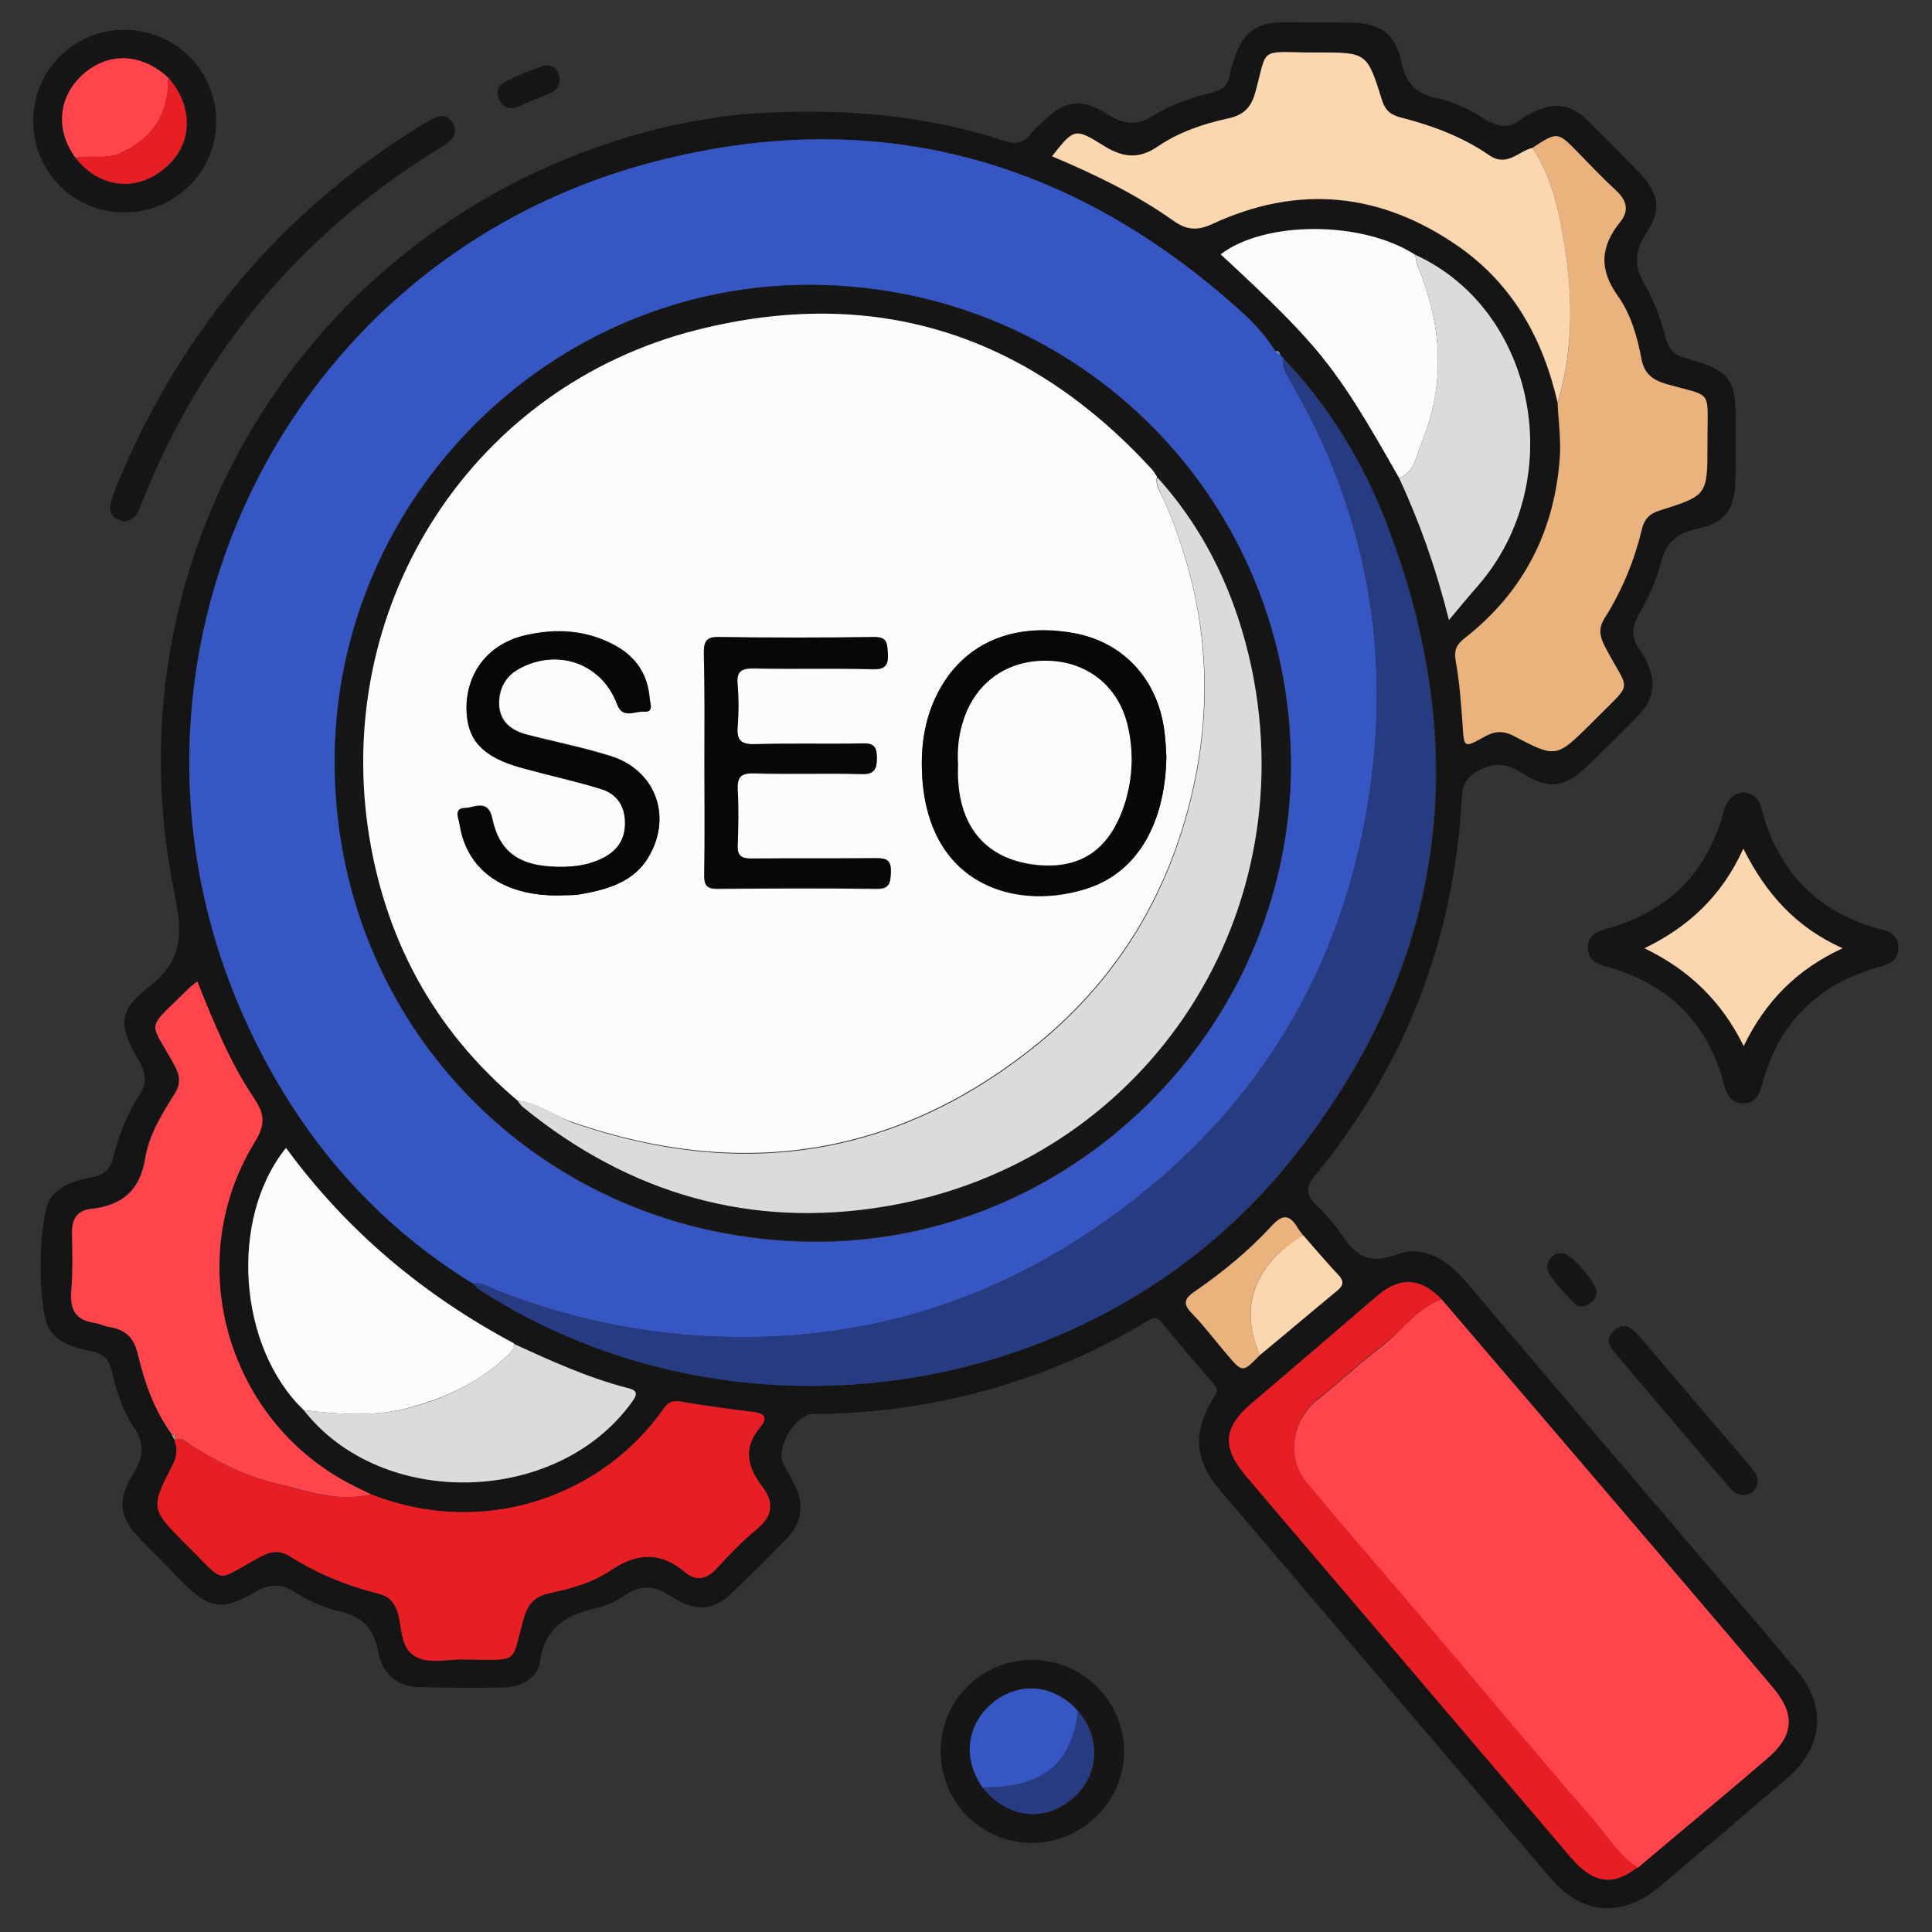 <?xml version="1.0" encoding="utf-8"?>
<!-- Generator: Adobe Illustrator 25.4.0, SVG Export Plug-In . SVG Version: 6.00 Build 0)  -->
<svg version="1.1" id="Layer_1" xmlns="http://www.w3.org/2000/svg" xmlns:xlink="http://www.w3.org/1999/xlink" x="0px" y="0px"
	 viewBox="0 0 512 512" style="enable-background:new 0 0 512 512;" xml:space="preserve">
<rect x="0" y="0" width="512" height="512" fill="#333333" stroke="none"/>
<style type="text/css">
	.st0{fill:#151515;}
	.st1{fill:#161617;}
	.st2{fill:#3556C3;}
	.st3{fill:#FF444B;}
	.st4{fill:#263B81;}
	.st5{fill:#E81E25;}
	.st6{fill:#EAB27C;}
	.st7{fill:#FCD6AE;}
	.st8{fill:#FCFCFC;}
	.st9{fill:#DBDBDB;}
	.st10{fill:#8592DF;}
	.st11{fill:#7DD383;}
	.st12{fill:#070707;}
</style>
<g>
	<path class="st0" d="M214.9,29.6c17.4,0,34.6,2.3,51.2,7.7c3.1,1,5.3,0.7,7.2-2c0.8-1.1,2-2,3-3c5.7-5.6,10.2-6.5,16.9-2.2
		c4.5,2.9,8.1,3.4,12.7,0.4c4.5-2.9,9.8-4.6,15.1-5.9c2.9-0.7,4.6-2,5-5.1c0.2-1.5,0.8-3,1.3-4.5c2.1-6.3,5.7-9,12.4-9.1
		c6.1,0,12.3,0,18.4,0.1c7.5,0.1,11.7,2.9,13.2,10.2c1.2,5.7,3.7,8.6,9.5,9.8c4.3,0.9,8.6,3,12.4,5.4c3.7,2.3,6.9,2.9,10.3-0.1
		c0.7-0.6,1.5-0.9,2.3-1.3c6-3.1,10.4-2.6,15.2,2.2c4.5,4.4,8.9,8.9,13.3,13.4c5.2,5.4,6.2,9.9,2.1,16c-3.4,5-3.4,9-0.4,14.1
		c2.5,4.3,4.2,9.2,5.5,14.1c0.9,3.2,2.6,4.4,5.5,5.2c11.5,3.2,13.1,5.4,13,17.3c0,4.9,0,9.8-0.1,14.7c-0.1,7.7-2.5,11.6-10,13.1
		c-5.8,1.2-8.5,4-9.9,9.5c-1.1,4.3-3.1,8.6-5.3,12.5c-2.2,3.7-2.7,6.9,0.1,10.4c0.6,0.8,1.1,1.8,1.5,2.7c2.7,5.4,2.1,10-2.1,14.4
		c-4.3,4.4-8.7,8.7-13.1,13c-6.2,6.1-10.4,6.9-17.7,2.3c-4.2-2.7-7.5-3-11.9-0.5c-3.1,1.8-3.9,3.7-4.1,6.9
		c-2,37.5-14.9,70.9-38.7,100c-2.7,3.3-2.8,5.3,0.2,8.1c2.4,2.3,4.6,4.8,6.5,7.6c3.6,5.4,7.1,8.3,14.6,5.5
		c7.4-2.8,13.7,1.5,18.7,7.4c20.6,24.3,41.3,48.6,62,72.8c8.5,10,17.1,19.9,25.5,30c7.9,9.4,7,20.2-2.3,28.3
		c-11.3,9.7-22.6,19.3-34,28.9c-10,8.4-20.6,7.7-29-2.2c-29.2-34.2-58.4-68.5-87.6-102.8c-6.8-8-7.3-15.4-1.7-24.5
		c0.8-1.3,1.4-2.1,0.2-3.5c-4.7-5.4-9.4-10.9-13.9-16.4c-1.7-2.1-3-0.9-4.5,0c-19.8,11.8-41.1,19.2-63.8,22.5
		c-8,1.1-16,1.7-24.1,1.7c-4.7,0-10.1,9.1-7.9,13.3c1,1.9,2.1,3.6,3,5.5c2.5,5.1,2,10-1.9,14c-4.9,5-9.8,10-14.9,14.8
		c-4.8,4.5-9.4,5-15.7,0.9c-4.5-3-8.2-3.5-12.7-0.3c-2.1,1.5-4.6,2.6-7.2,3.2c-8,1.8-13.8,5.1-15.1,14.3c-0.6,4.3-4.9,6.7-9.6,6.8
		c-7.5,0.1-15.1,0.1-22.6-0.1c-5.4-0.2-9.5-3.2-10.6-9.2c-1.2-6.3-4.2-9.5-10.4-10.9c-4.2-0.9-8.3-2.9-12-5.2
		c-3.8-2.4-6.8-1.9-10.5,0.2c-8.5,5-12.1,4.3-18.9-2.6c-3.8-3.9-7.6-7.7-11.4-11.6c-5.3-5.5-6.1-10-2.2-16.5
		c2.8-4.5,3.9-8.3,0.5-13.2c-2.9-4.3-4.6-9.4-5.7-14.6c-0.7-3-2.1-4.7-5.4-5.4c-4.1-0.8-8.3-1.8-11-5.5c-3.5-4.7-3.3-30.5,0.2-35.2
		c2.8-3.7,7-4.6,11-5.4c3.1-0.7,4.7-2.1,5.5-5.3c1.5-5.8,3.6-11.4,6.9-16.4c2.3-3.5,1.7-6.1-0.2-9.4c-5.4-9.2-5.4-13.1,2.9-19.5
		c8.9-6.9,8.8-14.1,6.7-24.3c-19-91.9,37.5-180.6,128.6-203.1c5.4-1.3,11-2.3,16.5-3.1C199.2,29.9,207,29.6,214.9,29.6z
		 M345.4,327.4c-0.5-0.7-1.1-1.4-1.5-2.1c-2.2-3.6-4.1-3.5-7-0.4c-5.9,6.5-12.7,12.1-19.9,17c-2.8,1.9-4,3.3-1,6.2
		c3.4,3.3,6.2,7.2,9.2,10.8c4.1,4.8,4.1,4.8,8.7,0.1c6.8-5.7,13.6-11.3,20.4-16.9c1.7-1.4,2-2.5,0.4-4.2
		C351.5,334.6,348.5,331,345.4,327.4z M375,67.5c-14.2-9.2-40.1-9-51.5-0.1c26.5,24.6,30.3,29.4,47.3,59.3
		c5.3,11.5,9.6,23.4,13.1,37.6c3.2-3.8,5.5-6.5,7.7-9.1C415.8,127.4,407.2,82.1,375,67.5z M80.5,373.7c20.7,26.5,67.3,25.2,87-2.2
		c1.7-2.4,1.2-3.1-1.3-3.7c-10.5-2.7-20.3-7.2-30.1-11.7c-23.9-12.8-44.2-29.8-60.4-51.8C60.7,322.9,63,356.9,80.5,373.7z
		 M46.2,381.5l0,0.1c0.8,2.2,0.8,4.3-0.4,6.5c-6,11.7-5.9,11.8,3.6,21.3c0.2,0.2,0.5,0.5,0.7,0.7c9.8,9.7,6.6,9.2,18.5,2.7
		c2.8-1.6,5.3-2.2,8.3-0.3c7.3,4.6,15.2,7.8,23.6,9.9c2.4,0.6,3.8,1.9,4.7,4.4c1.5,4.2,0.6,9.8,4.9,12.2c4,2.2,8.9,0.5,13.5,0.8
		c0.2,0,0.4,0,0.5,0c13.9,0.1,11.3,0.9,14.7-10.9c1.1-4,3.1-5.9,6.9-6.7c5.7-1.2,11.4-2.8,16.1-6c7-4.7,13.2-5.1,19.8,0.5
		c2.9,2.4,5.7,1.9,8.3-1c3.3-3.6,6.7-7.2,10.5-10.3c4.4-3.6,4.9-7.2,1.5-11.6c-4-5.1-5-10.2-0.4-15.6c1.8-2.1,1.5-3.6-1.7-4
		c-6.6-0.8-13.2-1.7-19.7-2.8c-2.1-0.3-3.2,0.4-4.3,2c-15.8,22.6-46.7,34.7-77.5,22.6c-1.4-0.7-2.8-1.4-4.2-2.1
		c-33.8-16.5-46.4-59.1-26.7-91.3c2.7-4.4,2.8-7.2,0-11.4c-6.4-9.5-10.8-20.2-15.2-31.2c-1.1,0.9-1.8,1.4-2.4,2
		c-11.5,11.5-10.4,7.8-3.5,20.5c1.4,2.6,1.5,4.8-0.1,7.3c-3.4,5.3-6.8,10.9-7.8,17.1c-1.4,8.6-6.2,12.5-14.4,13.4
		c-3.8,0.4-5.1,2.9-5,6.6c0.2,5.1,0.2,10.2-0.2,15.2c-0.4,4.9,1.2,7.7,6.2,8.4c1.4,0.2,2.7,0.8,4,1.1c4.3,0.7,6.4,2.9,7.5,7.4
		c1.7,7.5,4.4,14.7,9,21.1C45.7,380.6,46,381,46.2,381.5z M406.1,39.2c-3.8,0.9-6.7,5.2-11.5,2c-7.1-4.8-15.2-7.8-23.5-10
		c-2.7-0.7-4.1-2-4.9-4.7C362.2,14,362.1,14,349,14c-0.9,0-1.8,0-2.6,0c-12.9-0.2-10.6-1.1-13.8,10.5c-1.1,4-3.1,6.1-7.3,7
		c-6.5,1.3-12.9,3.5-18.4,7.3c-5.3,3.6-9.6,3-14.7-0.2c-7.5-4.7-7.7-4.4-13.5,2.9c11.2,4.7,22.1,9.9,31.9,16.9c3.6,2.6,6.4,3,10.7,1
		c22.7-10.5,44.6-8.3,65,5.9c14.5,10.1,22.5,24.5,26.4,41.5c0.2,4.7,0.9,9.4,0.6,14.1c-1.3,19.7-9.5,35.9-25.2,48.2
		c-2.2,1.7-2.9,3.2-2.4,6.1c1,5.5,1.4,11.1,1.8,16.7c0.4,6.3,0.4,6.4,5.7,3.4c2.7-1.5,5-1.8,7.8-0.3c11.3,5.9,11.3,5.8,20.5-3.2
		c0.6-0.6,1.2-1.2,1.9-1.9c9.2-9.3,8.2-6.4,2.5-17.3c-1.5-2.9-2.8-5.4-0.8-8.7c4.6-7.3,7.9-15.2,9.9-23.6c0.6-2.6,2-4.2,4.7-5
		c12.7-4,12.7-4,12.7-17.5c0-0.4,0-0.7,0-1.1c-0.1-14,1.6-11.3-11.1-15c-3.7-1.1-5.6-2.9-6.4-6.6c-1.2-5.9-2.9-11.8-6.2-16.6
		c-5-7.1-4.7-13.2,0.6-19.7c2.4-2.9,1.7-5.7-1.1-8.3c-3.6-3.3-6.9-6.9-10.4-10.4C412.8,34.9,412.6,34.9,406.1,39.2z M434,494.9
		c11.5-9.7,23-19.3,34.5-29.1c7-5.9,7.3-11.6,1.4-18.6c-7.1-8.4-14.3-16.8-21.4-25.2c-22.2-25.9-44.3-51.8-66.5-77.8
		c-5.5-5.7-11-6-16.9-0.9c-11,9.5-22,19-33.1,28.3c-7.7,6.5-8.3,11.7-1.7,19.5c7.8,9.2,15.7,18.4,23.5,27.6
		c20.9,24.5,41.8,49.1,62.7,73.6C422.3,499.3,427.5,499.9,434,494.9z M125.4,340.2c0.6,0.6,1.2,1.3,1.9,1.7
		c68.4,44.1,163.3,29.5,214.6-34.1c41.3-51.2,49.2-108.4,25.4-169.6c-6.2-16-15.2-30.7-27.1-43.2c-0.3-0.3-0.6-0.6-0.8-0.9
		c-0.2-0.7-0.5-1.2-1.3-1c-2.4-3.7-5.2-7-8.4-9.9C283.8,41.5,230.6,27.2,171,43.5C71.3,70.9,21.9,181.4,66.9,274.4
		C80.1,301.8,99.3,324.1,125.4,340.2z"/>
	<path class="st0" d="M462,210c2.4,0.2,4.1,1.4,4.7,3.9c4.4,17.3,15.2,28.2,32.5,32.6c2.4,0.6,4,2.1,3.9,4.8c-0.1,2.7-1.7,4-4.2,4.7
		c-16.8,4.4-27.7,14.9-32,31.8c-0.7,2.6-2,4.6-4.9,4.6c-2.9,0-4.3-2-5-4.6c-4.3-16.8-14.9-27.2-31.5-31.7c-2.6-0.7-4.6-1.8-4.7-4.8
		c-0.1-3,1.8-4.3,4.4-5c16.8-4.5,27.5-15.1,31.8-32C457.8,212,459.2,210.3,462,210z M488.3,251.3c-12.2-5.5-20.2-14.4-26.3-26.4
		c-5.6,12.4-14.4,20.7-26.2,26.4c11.9,5.7,20.5,14,26.3,25.9C467.8,265.3,476.1,256.8,488.3,251.3z"/>
	<path class="st1" d="M33,138.2c-2.7-0.5-4.4-2-3.6-5c0.7-2.7,1.8-5.3,2.9-7.8c16.9-39.2,43.4-70.2,79.8-92.5
		c1.2-0.7,2.4-1.5,3.7-1.9c1.6-0.5,3.2-0.1,4.1,1.4c1,1.6,0.9,3.4-0.5,4.8c-1,0.9-2.2,1.7-3.4,2.4C79.6,62,53.6,93.2,37.7,133
		C36.8,135.2,36.2,137.7,33,138.2z"/>
	<path class="st1" d="M273.8,439.9c13.2,0.1,24,10.9,24.1,24.1c0.1,13.3-11,24.4-24.4,24.4c-13.5,0-24.3-10.9-24.2-24.4
		C249.4,450.4,260.2,439.8,273.8,439.9z M285.8,453.5c-6.2-7-15.2-8-22.3-2.5c-7.2,5.6-8.5,15-3,22.7c6.3,7.9,15.9,9.3,23.4,3.3
		C291.3,471,292.1,460.9,285.8,453.5z"/>
	<path class="st1" d="M32.9,7.9c13.5,0,24.4,10.8,24.4,24.2c0,13.4-10.9,24.3-24.4,24.2c-13.3,0-24-10.7-24.1-24
		C8.7,18.8,19.4,7.9,32.9,7.9z M20,41.8c6.2,8,16.2,9.2,23.8,2.8c7.4-6.2,7.7-16.2,0.9-23.9c-7.2-6.6-15.8-6.9-22.6-0.9
		C15.4,25.6,14.6,34.4,20,41.8z"/>
	<path class="st1" d="M465.8,392.4c0,2.9-2.9,4.7-5.6,3.4c-0.9-0.5-1.6-1.3-2.3-2.1c-9.8-11.4-19.5-22.9-29.2-34.3
		c-1.7-2-3.7-4.3-1-6.8c2.9-2.6,5-0.4,7,1.8c9.6,11.3,19.2,22.6,28.9,33.9C464.6,389.5,465.7,390.7,465.8,392.4z"/>
	<path class="st1" d="M148.4,21c-0.2,1.7-0.9,3-2.6,3.7c-2.9,1.2-5.8,2.3-8.6,3.6c-2.2,0.9-3.9,0.1-4.8-1.7c-1-1.9-0.6-3.9,1.4-4.9
		c3.2-1.6,6.6-3.1,10-4.2C146.4,16.7,147.9,18.5,148.4,21z"/>
	<path class="st1" d="M423.1,342.4c-0.1,1.5-0.8,2.6-2.2,3.3c-1.4,0.8-2.8,0.7-3.8-0.4c-2.3-2.4-4.7-4.8-6.4-7.5
		c-1.8-2.8,0.4-6,3.5-5.7C416.5,332.3,423.2,340.1,423.1,342.4z"/>
	<path class="st2" d="M339.3,94.1c0.3,0.3,0.6,0.6,0.8,0.9c-0.5,2.7,1.2,4.7,2.3,6.8c20.9,36.1,26.9,75,19.3,115.6
		c-7.6,40.5-27.7,74-60.1,99.7c-34.4,27.3-73.4,39.9-117.5,36.8c-18.1-1.3-35.5-5.3-52.3-11.9c-2.1-0.8-4-2.3-6.4-1.8
		c-26.1-16-45.3-38.4-58.5-65.8C21.9,181.4,71.3,70.9,171,43.5c59.6-16.3,112.8-2.1,158.5,39.6c3.2,2.9,6.1,6.2,8.4,9.9
		C338.4,93.4,338.9,93.7,339.3,94.1z M215.5,75.5c-69-0.6-126.2,55.9-126.8,125.3c-0.6,71,55.1,127.6,126.4,128.3
		c68.8,0.7,126.3-56.1,127-125.2C342.7,133.1,286.5,76.1,215.5,75.5z"/>
	<path class="st3" d="M382,344.3c22.2,25.9,44.3,51.8,66.5,77.8c7.2,8.4,14.3,16.8,21.4,25.2c5.9,7,5.5,12.6-1.4,18.6
		c-11.4,9.8-23,19.4-34.5,29.1c-4.9-3-7.7-8-11.4-12.2c-15.3-17.6-30.2-35.5-45.3-53.3c-10.4-12.2-20.9-24.3-31.1-36.6
		c-5.5-6.7-3.7-16.7,3-22c5.9-4.6,11.3-9.8,17.3-14.3C371.7,352.5,375.5,346.7,382,344.3z"/>
	<path class="st4" d="M125.4,340.2c2.5-0.5,4.4,1,6.4,1.8c16.8,6.6,34.2,10.7,52.3,11.9c44.1,3,83.1-9.5,117.5-36.8
		c32.4-25.7,52.5-59.2,60.1-99.7c7.6-40.7,1.7-79.5-19.3-115.6c-1.2-2.1-2.8-4.1-2.3-6.8c12,12.6,20.9,27.2,27.1,43.2
		c23.7,61.3,15.8,118.4-25.4,169.6c-51.2,63.6-146.1,78.2-214.6,34.1C126.6,341.5,126,340.8,125.4,340.2z"/>
	<path class="st5" d="M98.3,396c30.8,12,61.7-0.1,77.5-22.6c1.1-1.6,2.2-2.3,4.3-2c6.6,1.1,13.1,2,19.7,2.8c3.2,0.4,3.5,1.9,1.7,4
		c-4.6,5.4-3.5,10.5,0.4,15.6c3.4,4.4,2.9,8-1.5,11.6c-3.8,3.1-7.2,6.7-10.5,10.3c-2.6,2.8-5.4,3.4-8.3,1
		c-6.6-5.6-12.8-5.2-19.8-0.5c-4.7,3.2-10.5,4.8-16.1,6c-3.8,0.8-5.8,2.7-6.9,6.7c-3.4,11.9-0.8,11.1-14.7,10.9c-0.2,0-0.4,0-0.5,0
		c-4.5-0.3-9.5,1.4-13.5-0.8c-4.3-2.4-3.4-8-4.9-12.2c-0.9-2.4-2.3-3.8-4.7-4.4c-8.4-2.1-16.3-5.3-23.6-9.9c-3-1.9-5.4-1.3-8.3,0.3
		c-11.9,6.5-8.6,7-18.5-2.7c-0.2-0.2-0.5-0.5-0.7-0.7c-9.5-9.6-9.6-9.6-3.6-21.3c1.2-2.3,1.2-4.3,0.4-6.5c1.8-0.8,2.9,0.5,4.2,1.3
		c6.9,4.5,14.3,8.1,22.3,10.1C81.1,395.1,89.4,398.2,98.3,396z"/>
	<path class="st6" d="M406.1,39.2c6.5-4.3,6.7-4.3,11.8,0.9c3.4,3.5,6.8,7.1,10.4,10.4c2.8,2.6,3.5,5.3,1.1,8.3
		c-5.3,6.5-5.7,12.6-0.6,19.7c3.4,4.8,5.1,10.7,6.2,16.6c0.7,3.7,2.7,5.5,6.4,6.6c12.7,3.7,11.1,1,11.1,15c0,0.4,0,0.7,0,1.1
		c0,13.4,0,13.5-12.7,17.5c-2.7,0.8-4.1,2.4-4.7,5c-2,8.4-5.3,16.3-9.9,23.6c-2.1,3.3-0.8,5.8,0.8,8.7c5.8,10.8,6.7,8-2.5,17.3
		c-0.6,0.6-1.2,1.2-1.9,1.9c-9.2,9.1-9.2,9.1-20.5,3.2c-2.9-1.5-5.2-1.2-7.8,0.3c-5.4,3-5.3,2.9-5.7-3.4c-0.4-5.6-0.8-11.2-1.8-16.7
		c-0.5-2.9,0.2-4.4,2.4-6.1c15.6-12.2,23.9-28.5,25.2-48.2c0.3-4.7-0.4-9.4-0.6-14.1c4.4-14.6,4-29.4,1.4-44.2
		C412.8,54.3,410.8,46.3,406.1,39.2z"/>
	<path class="st7" d="M406.1,39.2c4.7,7.1,6.7,15.1,8.1,23.3c2.6,14.8,3,29.6-1.4,44.2c-3.9-17-11.9-31.4-26.4-41.5
		c-20.5-14.2-42.3-16.4-65-5.9c-4.3,2-7.1,1.6-10.7-1c-9.9-7-20.8-12.2-31.9-16.9c5.8-7.3,6-7.6,13.5-2.9c5.1,3.2,9.4,3.9,14.7,0.2
		c5.5-3.7,11.9-5.9,18.4-7.3c4.2-0.9,6.2-2.9,7.3-7c3.2-11.7,0.9-10.7,13.8-10.5c0.9,0,1.8,0,2.6,0c13.1,0,13.2,0,17.1,12.5
		c0.8,2.7,2.2,4,4.9,4.7c8.3,2.1,16.4,5.1,23.5,10C399.4,44.4,402.3,40.1,406.1,39.2z"/>
	<path class="st3" d="M98.3,396c-8.9,2.2-17.1-1-25.5-3c-8-2-15.4-5.6-22.3-10.1c-1.3-0.8-2.4-2.2-4.2-1.3c0,0,0-0.1,0-0.1
		c0.3-0.8,0-1.1-0.7-1.3c-4.6-6.3-7.2-13.6-9-21.1c-1-4.5-3.2-6.7-7.5-7.4c-1.4-0.2-2.7-0.9-4-1.1c-5-0.7-6.6-3.5-6.2-8.4
		c0.4-5,0.3-10.2,0.2-15.2c-0.1-3.7,1.2-6.2,5-6.6c8.2-0.9,13-4.8,14.4-13.4c1-6.2,4.4-11.7,7.8-17.1c1.6-2.5,1.5-4.6,0.1-7.3
		c-6.9-12.7-8.1-9,3.5-20.5c0.6-0.6,1.3-1.1,2.4-2c4.4,11,8.7,21.6,15.2,31.2c2.8,4.2,2.7,7,0,11.4c-19.7,32.1-7.1,74.7,26.7,91.3
		C95.4,394.6,96.8,395.3,98.3,396z"/>
	<path class="st8" d="M80.5,373.7c-17.5-16.8-19.8-50.8-4.7-69.5c16.1,22,36.4,39,60.4,51.8c0,2-1.5,3.1-2.8,4.2
		c-6.7,6.1-14.7,9.9-23.3,12.4C100.2,375.6,90.4,374.9,80.5,373.7z"/>
	<path class="st5" d="M382,344.3c-6.5,2.4-10.3,8.2-15.5,12.1c-6,4.5-11.4,9.7-17.3,14.3c-6.7,5.3-8.5,15.3-3,22
		c10.2,12.4,20.8,24.4,31.1,36.6c15.1,17.8,30,35.7,45.3,53.3c3.6,4.2,6.4,9.2,11.4,12.2c-6.5,5.1-11.7,4.4-17.6-2.4
		c-20.9-24.5-41.8-49.1-62.7-73.6c-7.8-9.2-15.7-18.4-23.5-27.6c-6.6-7.8-6-13,1.7-19.5c11.1-9.4,22.1-18.9,33.1-28.3
		C371,338.3,376.5,338.6,382,344.3z"/>
	<path class="st8" d="M370.8,126.7c-17-30-20.8-34.7-47.3-59.3c11.4-8.8,37.2-9.1,51.5,0.1c0.3,1.2,0.4,2.4,0.9,3.5
		c6.3,15.4,7.2,30.9,0.8,46.4C375.3,120.7,375,125,370.8,126.7z"/>
	<path class="st9" d="M370.8,126.7c4.2-1.7,4.5-5.9,5.9-9.3c6.4-15.5,5.5-31.1-0.8-46.4c-0.4-1.1-0.6-2.3-0.9-3.5
		c32.2,14.7,40.8,59.9,16.7,87.7c-2.3,2.6-4.5,5.3-7.7,9.1C380.4,150,376.1,138.2,370.8,126.7z"/>
	<path class="st9" d="M80.5,373.7c9.9,1.2,19.8,1.8,29.5-1c8.7-2.5,16.6-6.4,23.3-12.4c1.3-1.1,2.8-2.2,2.8-4.2
		c9.8,4.5,19.6,9,30.1,11.7c2.5,0.6,3,1.4,1.3,3.7C147.8,399,101.2,400.2,80.5,373.7z"/>
	<path class="st6" d="M333.9,359.1c-4.6,4.7-4.6,4.7-8.7-0.1c-3.1-3.6-5.9-7.4-9.2-10.8c-3-3-1.8-4.3,1-6.2c7.2-5,14-10.6,19.9-17
		c2.9-3.2,4.8-3.3,7,0.4c0.4,0.7,1,1.4,1.5,2.1C333.2,334.4,327.9,345.7,333.9,359.1z"/>
	<path class="st7" d="M333.9,359.1c-6-13.4-0.6-24.7,11.5-31.7c3.1,3.5,6.1,7.1,9.3,10.5c1.6,1.7,1.3,2.8-0.4,4.2
		C347.4,347.8,340.7,353.5,333.9,359.1z"/>
	<path class="st10" d="M339.3,94.1c-0.4-0.3-0.9-0.7-1.3-1C338.8,92.8,339.1,93.4,339.3,94.1z"/>
	<path class="st11" d="M45.5,380.2c0.7,0.2,1.1,0.5,0.7,1.3C46,381,45.7,380.6,45.5,380.2z"/>
	<path class="st7" d="M488.3,251.3c-12.1,5.6-20.4,14-26.2,25.9c-5.9-11.9-14.5-20.2-26.3-25.9c11.8-5.7,20.6-14,26.2-26.4
		C468,236.9,476,245.8,488.3,251.3z"/>
	<path class="st2" d="M260.4,473.7c-5.5-7.7-4.2-17.1,3-22.7c7.1-5.5,16.1-4.5,22.3,2.5C284,467.7,276.2,473.8,260.4,473.7z"/>
	<path class="st4" d="M260.4,473.7c15.8,0.1,23.5-6.1,25.3-20.2c6.3,7.4,5.5,17.5-2,23.5C276.3,483,266.7,481.7,260.4,473.7z"/>
	<path class="st3" d="M20,41.8c-5.4-7.4-4.6-16.2,2-22.1c6.8-6,15.4-5.7,22.6,0.9c0.1,9.7-4.2,16.2-12.8,20
		C28,42.3,23.9,41.1,20,41.8z"/>
	<path class="st5" d="M20,41.8c3.9-0.8,8,0.5,11.8-1.2c8.6-3.8,12.9-10.3,12.8-20c6.8,7.8,6.5,17.7-0.9,23.9
		C36.2,51,26.3,49.9,20,41.8z"/>
	<path class="st1" d="M215.5,75.5c71,0.6,127.2,57.6,126.6,128.3c-0.7,69.2-58.2,125.9-127,125.2c-71.3-0.7-127-57.3-126.4-128.3
		C89.3,131.4,146.5,74.9,215.5,75.5z M137.2,291.7c0.4,0.5,0.8,1.2,1.3,1.6c28.1,23,60.3,32.4,96.1,26.3
		c67.9-11.4,111-75.3,97-142.6c-3.9-18.9-11.8-36.1-25-50.6c-0.5-0.7-0.9-1.5-1.5-2.1c-33-35.9-73.6-48.8-120.7-36.7
		c-58.8,15-95.5,71.6-86.9,131.9C101.7,248.3,114.7,272.7,137.2,291.7z"/>
	<path class="st8" d="M137.2,291.7c-22.5-19-35.5-43.4-39.7-72.3c-8.6-60.3,28.1-116.9,86.9-131.9c47.1-12,87.7,0.8,120.7,36.7
		c0.6,0.6,1,1.4,1.5,2.1c-0.5,2.3,0.8,4,1.7,5.9c10.6,24,13.6,48.9,8.3,74.6c-6,28.9-20.3,53-43.6,71.3
		c-36.6,28.7-77.1,34.4-120.9,19.4C147.1,296,142.8,292.3,137.2,291.7z M309.1,200.6c-0.1-1.8-0.2-4.6-0.6-7.3
		c-1.9-13.4-10.9-23-23.7-25.4c-15.8-2.9-28.5,2.2-35.4,14.2c-4.3,7.4-5.5,15.4-5,23.8c1.8,29.5,25.9,35.7,44.3,29.4
		C301.4,230.9,308.8,218.2,309.1,200.6z M148.2,237.3c1.7-0.1,3.5,0,5.2-0.3c7.5-1.3,14.9-3.2,18.9-10.6
		c5.8-10.7,1.1-22.5-10.5-26.1c-7.3-2.3-14.9-3.8-22.3-5.7c-4-1.1-7-3.4-7.2-7.9c-0.1-4.4,1.9-7.8,5.8-9.8
		c10.2-5.2,21.5-0.9,25.5,9.6c1.5,4,4.8,1.8,7.2,2c2.6,0.2,1.5-2.1,1.4-3.5c-0.5-6.2-3.6-10.9-9-13.9c-7.6-4.2-15.7-4.7-23.9-2.8
		c-9.7,2.2-15.5,9.7-15.6,19.1c-0.1,8.6,4.1,13.2,14.9,16.1c6.9,1.9,13.9,3.4,20.7,5.5c4,1.2,6.3,4.2,6.4,8.6
		c0.1,4.6-1.9,7.7-5.8,9.7c-4.3,2.2-9,2.6-13.8,2.3c-8.8-0.5-13.8-4.1-15.6-12.7c-1.1-5.4-4.9-2.8-7.3-2.8c-3,0-1.5,2.9-1.3,4.4
		C123.7,230.6,133.5,237.5,148.2,237.3z M186.7,202c0,10,0.1,20-0.1,30c0,2.7,0.7,3.6,3.5,3.6c14-0.1,28-0.2,42,0
		c3.6,0.1,3.8-1.4,3.9-4.3c0.1-3.1-1-3.7-3.9-3.7c-11,0.1-22.1,0-33.1,0.1c-2.7,0-3.8-0.6-3.6-3.5c0.2-4.9,0.2-9.8,0-14.7
		c-0.2-3.4,0.8-4.6,4.4-4.5c9.5,0.3,18.9-0.1,28.4,0.2c3.3,0.1,4.1-1,4.1-4.2c0-3.1-1-3.8-3.9-3.8c-9.5,0.2-18.9-0.1-28.4,0.2
		c-3.8,0.1-4.8-1.1-4.6-4.7c0.3-3.7,0.3-7.4,0-11c-0.4-3.9,1.2-4.6,4.7-4.5c10.3,0.2,20.7-0.1,31,0.2c3.2,0.1,4.3-0.7,4.1-4
		c-0.2-2.7,0.1-4.5-3.8-4.4c-13.7,0.3-27.3,0.2-41,0c-3.6-0.1-3.9,1.4-3.9,4.3C186.8,182.7,186.7,192.4,186.7,202z"/>
	<path class="st9" d="M137.2,291.7c5.6,0.5,9.9,4.2,15,6c43.8,15,84.3,9.3,120.9-19.4c23.3-18.3,37.6-42.4,43.6-71.3
		c5.3-25.7,2.3-50.6-8.3-74.6c-0.8-1.9-2.2-3.7-1.7-5.9c13.1,14.5,21,31.7,25,50.6c14,67.3-29.1,131.2-97,142.6
		c-35.7,6-67.9-3.3-96.1-26.3C138,292.9,137.6,292.3,137.2,291.7z"/>
	<path class="st12" d="M309.1,200.6c-0.3,17.6-7.7,30.3-20.4,34.6c-18.4,6.3-42.5,0.1-44.3-29.4c-0.5-8.4,0.7-16.4,5-23.8
		c7-12,19.7-17.1,35.4-14.2c12.8,2.4,21.8,12,23.7,25.4C308.9,196,309,198.8,309.1,200.6z M253.9,202.4c0,1.8-0.1,3.5,0,5.3
		c1.1,12.7,8.4,20.3,20.8,21.6c12,1.2,19.7-4.4,23.5-17c2-6.5,2.2-13.1,0.6-19.7c-2.5-10.6-10.7-17.2-21.4-17.4
		c-11-0.2-19.5,6.2-22.5,16.9C254,195.4,253.7,198.9,253.9,202.4z"/>
	<path class="st12" d="M148.2,237.3c-14.7,0.2-24.5-6.7-26.4-18.7c-0.2-1.5-1.7-4.4,1.3-4.4c2.4,0,6.2-2.6,7.3,2.8
		c1.8,8.5,6.8,12.2,15.6,12.7c4.8,0.3,9.5-0.1,13.8-2.3c3.9-2,6-5.1,5.8-9.7c-0.1-4.4-2.4-7.4-6.4-8.6c-6.8-2.1-13.8-3.6-20.7-5.5
		c-10.7-2.9-14.9-7.5-14.9-16.1c0.1-9.4,5.9-16.9,15.6-19.1c8.2-1.9,16.3-1.4,23.9,2.8c5.5,3,8.5,7.6,9,13.9
		c0.1,1.4,1.2,3.7-1.4,3.5c-2.4-0.2-5.7,2.1-7.2-2c-4-10.6-15.3-14.8-25.5-9.6c-4,2-6,5.4-5.8,9.8c0.1,4.5,3.2,6.9,7.2,7.9
		c7.4,2,15,3.5,22.3,5.7c11.7,3.6,16.4,15.4,10.5,26.1c-4,7.4-11.4,9.3-18.9,10.6C151.7,237.3,149.9,237.2,148.2,237.3z"/>
	<path class="st12" d="M186.7,202c0-9.6,0.1-19.3-0.1-28.9c0-2.9,0.3-4.4,3.9-4.3c13.7,0.2,27.3,0.2,41,0c3.8-0.1,3.6,1.8,3.8,4.4
		c0.2,3.3-0.9,4.1-4.1,4c-10.3-0.2-20.7,0.1-31-0.2c-3.5-0.1-5.1,0.6-4.7,4.5c0.3,3.6,0.3,7.4,0,11c-0.3,3.6,0.8,4.8,4.6,4.7
		c9.5-0.3,18.9,0,28.4-0.2c2.9-0.1,3.9,0.7,3.9,3.8c0,3.2-0.8,4.3-4.1,4.2c-9.5-0.2-18.9,0.1-28.4-0.2c-3.6-0.1-4.5,1.1-4.4,4.5
		c0.3,4.9,0.2,9.8,0,14.7c-0.1,2.8,1,3.5,3.6,3.5c11-0.1,22.1,0,33.1-0.1c2.9,0,4,0.6,3.9,3.7c-0.1,2.9-0.3,4.4-3.9,4.3
		c-14-0.2-28-0.2-42,0c-2.8,0-3.6-0.8-3.5-3.6C186.8,222,186.7,212,186.7,202z"/>
	<path class="st8" d="M253.9,202.4c-0.2-3.5,0.1-7,1.1-10.4c2.9-10.6,11.4-17.1,22.5-16.9c10.7,0.2,19,6.8,21.4,17.4
		c1.5,6.6,1.3,13.2-0.6,19.7c-3.8,12.6-11.5,18.2-23.5,17c-12.4-1.3-19.8-8.8-20.8-21.6C253.8,205.9,253.9,204.2,253.9,202.4z"/>
</g>
</svg>
